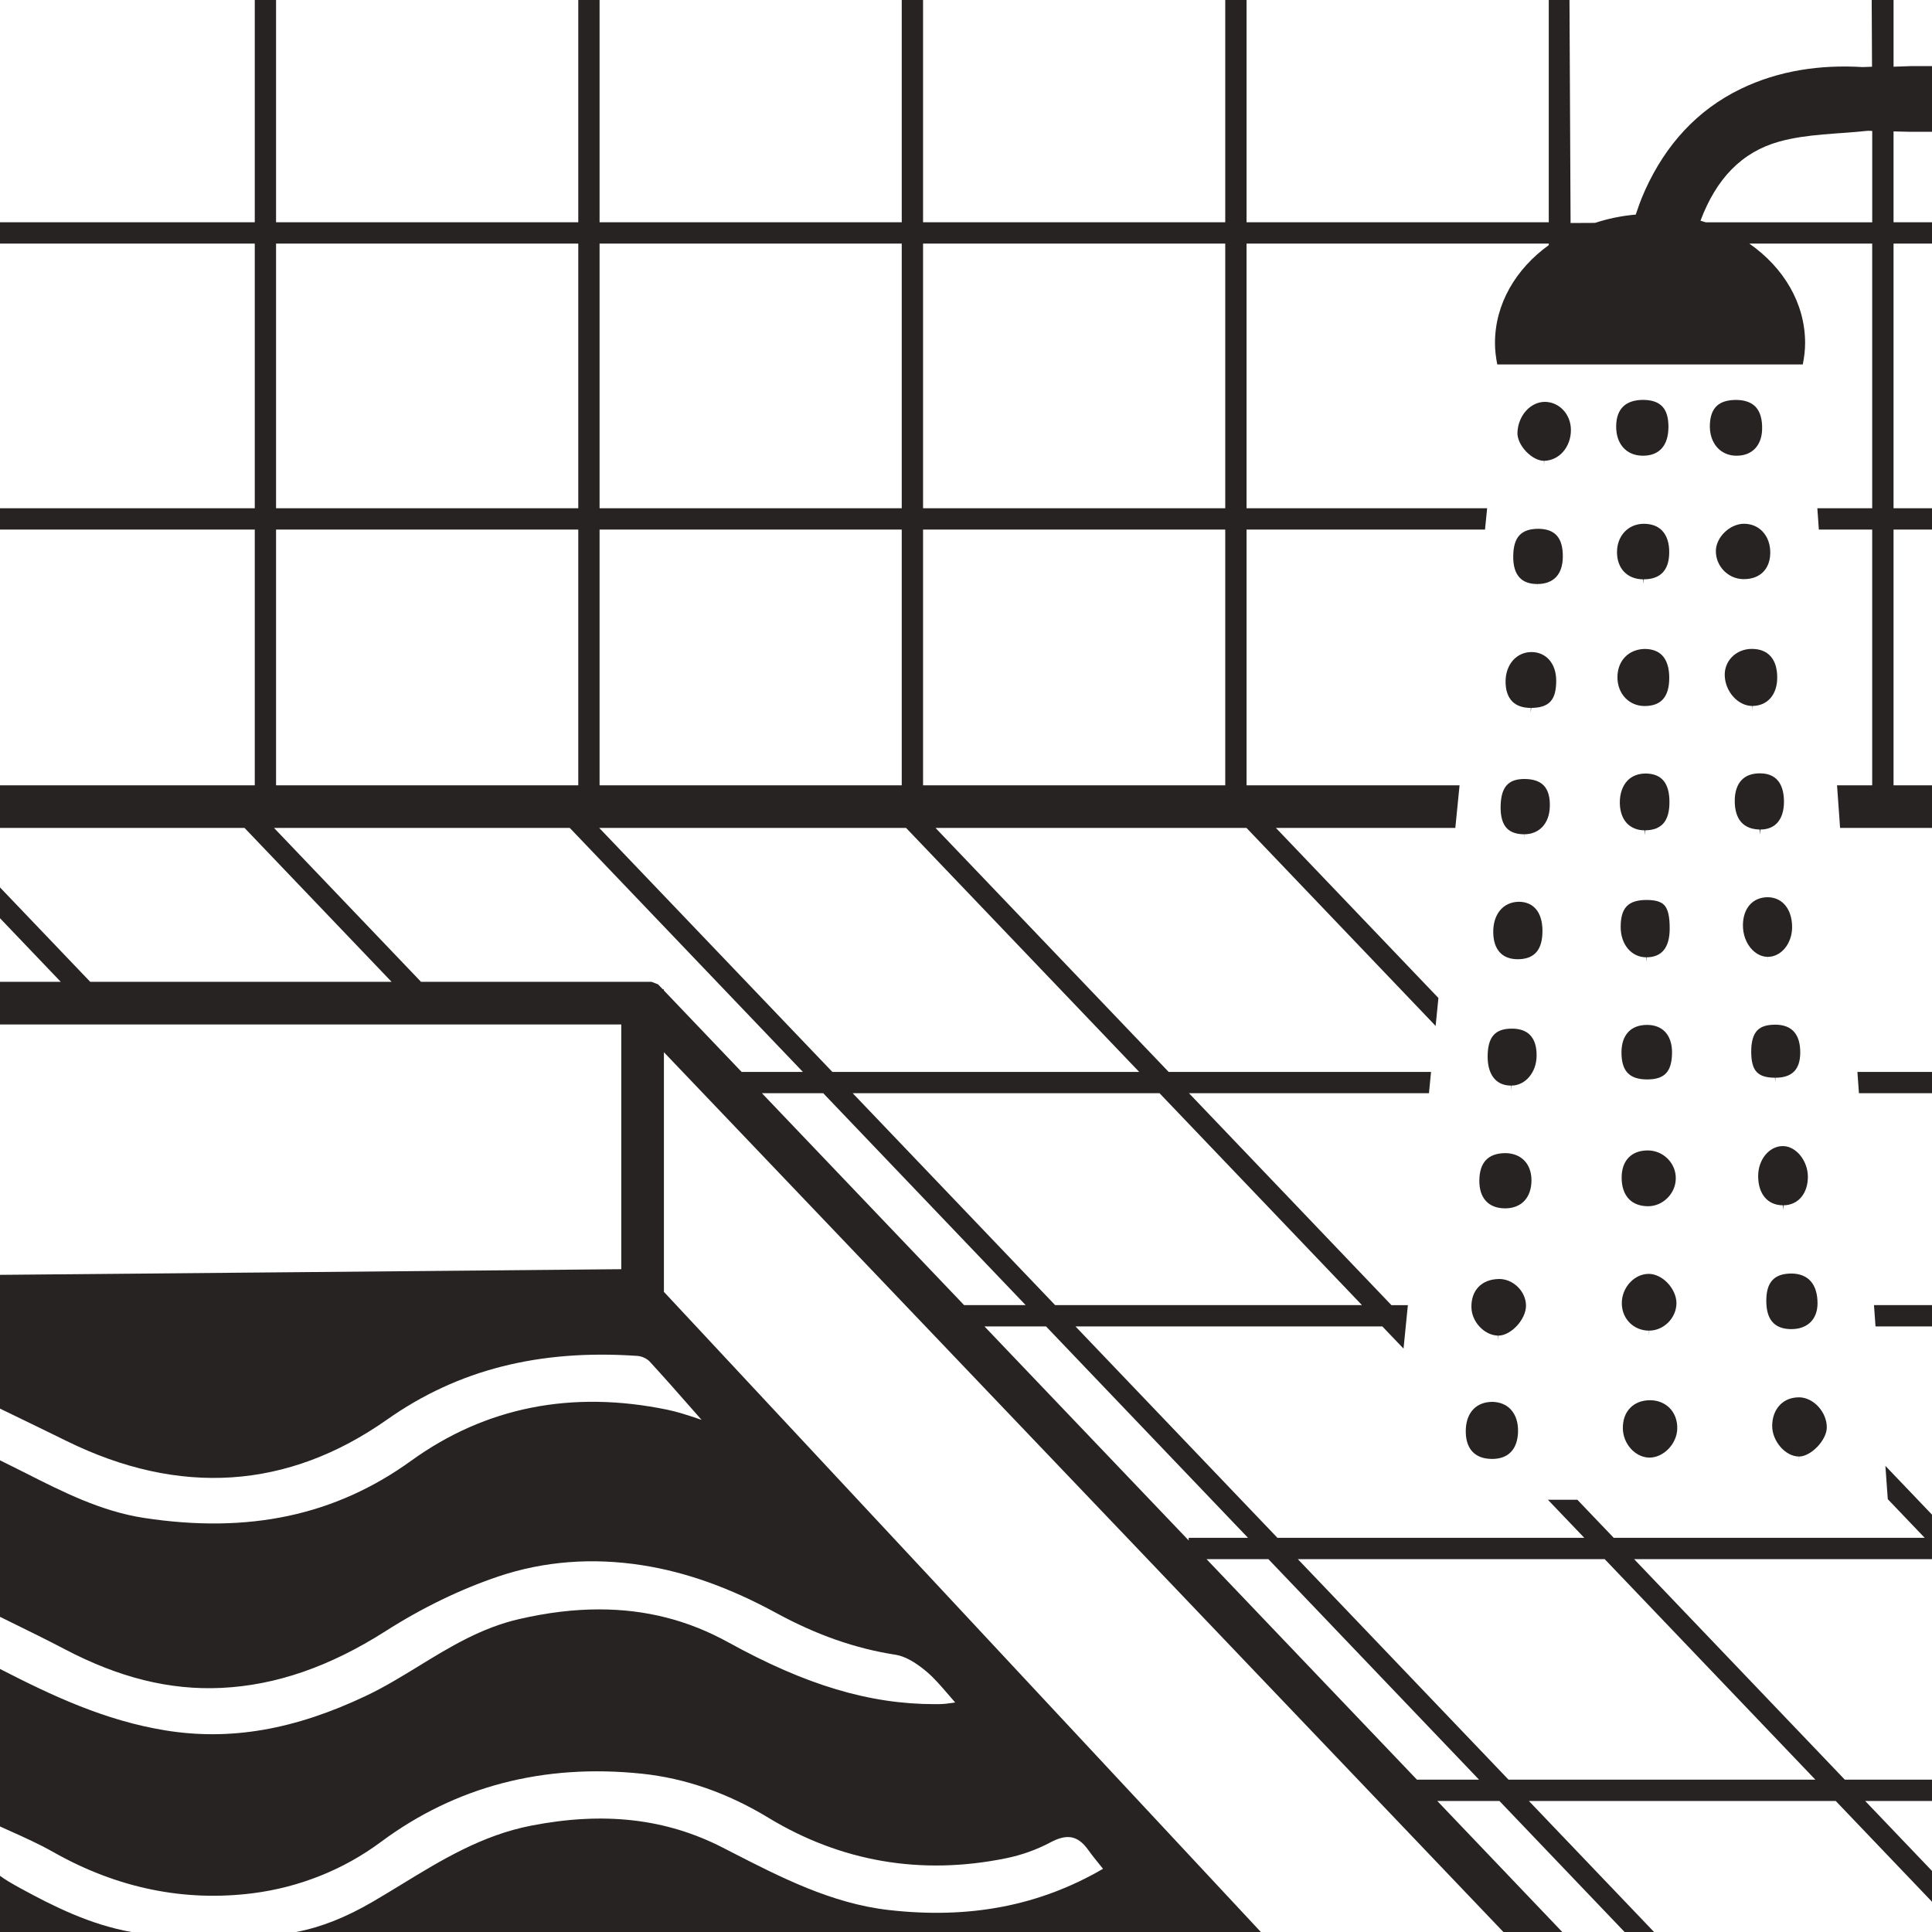 <?xml version="1.0" encoding="utf-8"?>
<!-- Generator: Adobe Illustrator 15.0.2, SVG Export Plug-In . SVG Version: 6.00 Build 0)  -->
<!DOCTYPE svg PUBLIC "-//W3C//DTD SVG 1.1//EN" "http://www.w3.org/Graphics/SVG/1.1/DTD/svg11.dtd">
<svg version="1.1" id="Ebene_1" xmlns="http://www.w3.org/2000/svg" xmlns:xlink="http://www.w3.org/1999/xlink" x="0px" y="0px"
	 width="141.732px" height="141.732px" viewBox="0 0 141.732 141.732" style="enable-background:new 0 0 141.732 141.732;"
	 xml:space="preserve">
<style type="text/css">
<![CDATA[
	.st0{fill:#282323;}
]]>
</style>
<path class="st0" d="M131.987,106.851c0.866-0.006,2.001-1.187,2.026-2.104c0.025-1.125-0.948-2.212-2.007-2.239
	c0,0-0.003,0-0.006,0c-0.585,0-1.052,0.185-1.402,0.536c-0.383,0.382-0.59,0.937-0.59,1.564c0.004,1.132,0.976,2.243,1.967,2.243
	v0.354L131.987,106.851"/>
<path class="st0" d="M113.284,33.805c1.101-0.022,1.961-1.015,1.959-2.262c-0.002-1.142-0.838-2.048-1.904-2.063
	c-1.07,0-1.967,1.01-2.019,2.249c-0.019,0.432,0.226,0.969,0.642,1.4c0.406,0.423,0.893,0.676,1.306,0.676v0.351L113.284,33.805"/>
<path class="st0" d="M110.827,103.393c-0.327-0.348-0.79-0.539-1.337-0.552c-0.002,0-0.002,0-0.002,0
	c-1.175,0-1.9,0.765-1.955,1.995c-0.034,0.709,0.133,1.281,0.483,1.656c0.318,0.343,0.786,0.522,1.385,0.534l0.065,0.002
	c1.175,0,1.849-0.695,1.897-1.955C111.388,104.375,111.2,103.793,110.827,103.393"/>
<path class="st0" d="M122.501,103.309c-0.362-0.375-0.873-0.584-1.444-0.588c-0.605,0-1.102,0.193-1.458,0.555
	c-0.37,0.374-0.557,0.901-0.546,1.524c0.018,1.109,0.883,2.083,1.886,2.128l0.067,0.002c1.03,0,1.999-0.998,2.037-2.096
	C123.064,104.236,122.871,103.694,122.501,103.309"/>
<path class="st0" d="M120.993,97.615c1.064-0.008,1.976-0.922,1.992-1.996c0.004-0.521-0.247-1.091-0.679-1.529
	c-0.4-0.407-0.898-0.639-1.357-0.639c-0.506,0.005-0.976,0.22-1.348,0.607c-0.413,0.429-0.641,1.012-0.624,1.604
	c0.03,1.113,0.888,1.953,1.998,1.953v0.355L120.993,97.615"/>
<path class="st0" d="M120.651,51.794c1.206-0.001,1.797-0.668,1.805-2.038c0.008-0.749-0.178-1.334-0.534-1.692
	c-0.302-0.303-0.731-0.457-1.273-0.457c-1.185,0.026-1.979,0.867-1.993,2.045c-0.009,0.618,0.205,1.177,0.599,1.573
	C119.615,51.593,120.11,51.794,120.651,51.794l-0.001,0.355L120.651,51.794"/>
<path class="st0" d="M109.92,97.981c0.928,0,2.028-1.189,2.028-2.196c0-0.494-0.216-0.993-0.593-1.368
	c-0.38-0.377-0.877-0.591-1.377-0.591c-0.645,0.011-1.156,0.211-1.512,0.581c-0.356,0.368-0.536,0.889-0.522,1.503
	c0.021,1.063,0.95,2.049,1.951,2.071l0.024,0.351V97.981"/>
<path class="st0" d="M120.445,33.429l0.083,0.002c1.201,0,1.863-0.747,1.869-2.1c0.006-1.359-0.564-1.976-1.839-1.996
	c0,0,0,0-0.002,0c-1.294,0-1.963,0.652-1.993,1.883C118.532,32.528,119.273,33.395,120.445,33.429"/>
<path class="st0" d="M128.57,51.789c1.113-0.015,1.82-0.849,1.808-2.122c-0.015-1.329-0.677-2.061-1.86-2.064
	c-0.574,0-1.098,0.214-1.472,0.604c-0.354,0.366-0.539,0.853-0.518,1.367c0.042,1.181,0.985,2.216,2.021,2.216v0.351L128.57,51.789"
	/>
<path class="st0" d="M120.908,88.49c1.076-0.002,2.005-0.919,2.027-2.006c0.016-0.551-0.193-1.07-0.581-1.467
	c-0.394-0.401-0.918-0.621-1.479-0.621c-1.19,0-1.906,0.741-1.91,1.98c-0.004,0.687,0.189,1.241,0.552,1.605
	c0.328,0.332,0.811,0.508,1.39,0.508v0.354L120.908,88.49"/>
<path class="st0" d="M125.974,32.825c0.333,0.369,0.782,0.577,1.303,0.604l0.131,0.002c1.116,0,1.827-0.737,1.861-1.924
	c0.021-0.746-0.141-1.305-0.481-1.665c-0.311-0.323-0.781-0.494-1.405-0.504c-1.282,0-1.88,0.562-1.945,1.767
	C125.401,31.787,125.591,32.398,125.974,32.825"/>
<path class="st0" d="M131.334,97.504h0.082c1.179,0,1.917-0.722,1.918-1.886c0.003-1.397-0.67-2.176-1.9-2.192
	c-1.276,0-1.851,0.628-1.858,1.972C129.569,96.782,130.145,97.472,131.334,97.504"/>
<path class="st0" d="M120.78,70.227c1.125,0,1.699-0.701,1.709-2.08c0.006-0.912-0.126-1.473-0.415-1.766
	c-0.246-0.245-0.659-0.36-1.298-0.36c-1.344,0.011-1.875,0.58-1.883,1.963c-0.007,1.288,0.774,2.231,1.856,2.243l0.032,0.353V70.227
	"/>
<path class="st0" d="M120.566,42.5c1.234,0,1.871-0.654,1.888-1.943c0.014-0.708-0.171-1.274-0.532-1.641
	c-0.321-0.328-0.774-0.491-1.347-0.491c-1.144,0.016-1.948,0.889-1.951,2.076c-0.002,1.2,0.747,1.984,1.904,1.999l0.039,0.351V42.5"
	/>
<path class="st0" d="M110.414,84.594c-1.248,0.013-1.874,0.684-1.889,1.998c-0.015,1.275,0.648,2.022,1.818,2.052l0.071,0.001
	c0.568,0,1.046-0.179,1.383-0.518c0.364-0.369,0.555-0.905,0.552-1.558C112.342,85.367,111.583,84.594,110.414,84.594"/>
<path class="st0" d="M130.85,88.422c1.075-0.022,1.787-0.876,1.776-2.123c-0.015-1.136-0.838-2.173-1.766-2.219l-0.076-0.002
	c-0.994,0-1.805,0.987-1.805,2.195c0,1.325,0.698,2.148,1.823,2.148v0.352L130.85,88.422"/>
<path class="st0" d="M129.691,70.194c0.974,0,1.771-0.97,1.779-2.161c0.004-0.722-0.211-1.337-0.604-1.731
	c-0.312-0.315-0.73-0.482-1.21-0.482c-1.084,0.016-1.774,0.809-1.794,2.021c-0.011,0.713,0.242,1.384,0.687,1.84
	c0.331,0.333,0.722,0.512,1.137,0.514l0.006,0.354V70.194"/>
<path class="st0" d="M113.155,68.233c-0.019-1.321-0.657-2.079-1.747-2.079c-1.159,0.025-1.886,0.934-1.863,2.261
	c0.023,1.261,0.661,1.954,1.796,1.954l0.102-0.001C112.615,70.326,113.172,69.627,113.155,68.233"/>
<path class="st0" d="M127.839,42.484l0.1,0.001c1.156,0,1.893-0.716,1.927-1.871c0.02-0.65-0.186-1.23-0.575-1.634
	c-0.348-0.362-0.815-0.553-1.347-0.557c-1.039,0-2.061,0.987-2.068,1.996C125.867,41.519,126.749,42.444,127.839,42.484"/>
<path class="st0" d="M129.139,60.854c0.5,0,0.903-0.15,1.198-0.444c0.353-0.353,0.536-0.909,0.536-1.606
	c-0.003-0.944-0.31-2.071-1.76-2.072c-0.572,0-1.02,0.158-1.33,0.473c-0.342,0.342-0.523,0.882-0.521,1.563
	c0.002,0.933,0.32,2.052,1.82,2.086l0.056,0.351h0.001V60.854"/>
<path class="st0" d="M120.695,60.913c1.212-0.023,1.776-0.68,1.776-2.068c0-1.394-0.564-2.081-1.731-2.1c0,0,0,0-0.002,0
	c-0.557,0-1.003,0.175-1.331,0.505c-0.378,0.385-0.583,0.972-0.577,1.654c0.015,1.239,0.712,2.009,1.821,2.009v0.351
	c0,0,0,0,0.001,0L120.695,60.913"/>
<path class="st0" d="M112.332,51.933c1.32-0.015,1.836-0.578,1.832-2.006c-0.004-1.251-0.737-2.092-1.823-2.092
	c-1.083,0.005-1.875,0.898-1.891,2.125c-0.01,0.644,0.158,1.16,0.485,1.493c0.315,0.318,0.773,0.48,1.361,0.48v0.353L112.332,51.933
	"/>
<path class="st0" d="M120.772,79.187h0.064c1.279,0,1.806-0.562,1.825-1.94c0.01-0.666-0.174-1.21-0.529-1.572
	c-0.314-0.32-0.766-0.488-1.302-0.488c-1.181,0-1.866,0.722-1.878,1.984C118.942,78.545,119.503,79.166,120.772,79.187"/>
<path class="st0" d="M111.816,61.203c1.103,0,1.84-0.79,1.879-2.011c0.026-0.704-0.125-1.229-0.439-1.562
	c-0.291-0.307-0.742-0.468-1.343-0.482l-0.084-0.001c-1.187,0-1.709,0.59-1.743,1.972c-0.02,0.761,0.136,1.316,0.463,1.651
	c0.277,0.285,0.699,0.43,1.256,0.433l0.01,0.354V61.203"/>
<path class="st0" d="M110.885,79.64c1.014-0.009,1.825-0.962,1.841-2.166c0.012-0.688-0.152-1.211-0.487-1.55
	c-0.303-0.308-0.748-0.464-1.325-0.464c-1.246,0-1.776,0.616-1.781,2.059c0,0.733,0.193,1.316,0.558,1.681
	c0.291,0.293,0.686,0.439,1.168,0.439v0.354L110.885,79.64"/>
<path class="st0" d="M112.774,42.844c1.198,0,1.865-0.708,1.875-1.994c0.013-1.384-0.554-2.038-1.775-2.058h-0.003
	c-1.278,0-1.829,0.602-1.859,1.954c-0.018,0.745,0.145,1.3,0.487,1.649c0.289,0.297,0.717,0.448,1.269,0.449l0.006,0.354V42.844"/>
<path class="st0" d="M130.237,79.063c1.222,0,1.819-0.595,1.829-1.82c0.012-1.363-0.601-2.06-1.815-2.073h-0.003
	c-0.629,0-1.049,0.134-1.319,0.407c-0.313,0.315-0.465,0.842-0.459,1.606c0.012,1.378,0.466,1.872,1.742,1.879l0.025,0.354V79.063"
	/>
<g>
	<path class="st0" d="M1.51,138.53c-0.647-0.354-1.141-0.641-1.51-0.921v4.122h9.636C6.619,141.194,3.899,139.839,1.51,138.53z"/>
	<polygon class="st0" points="136.372,80.199 141.732,80.199 141.732,78.637 136.26,78.637 	"/>
	<path class="st0" d="M3.907,135.866c4.663,2.644,9.61,3.664,14.654,3.021c3.414-0.438,6.657-1.736,9.374-3.756
		c5.487-4.08,11.938-5.767,19.167-5.011c3.162,0.332,6.276,1.414,9.255,3.223c5.344,3.242,11.226,4.247,17.444,2.979
		c1.132-0.229,2.252-0.63,3.238-1.155c1.243-0.664,2.031-0.521,2.801,0.552c0.279,0.391,0.581,0.762,0.898,1.155
		c0.06,0.072,0.12,0.148,0.179,0.222c-4.67,2.715-9.801,3.702-15.745,3.02c-4.17-0.481-7.907-2.398-11.523-4.252l-0.649-0.334
		c-4.152-2.121-8.685-2.643-14.043-1.599c-3.594,0.701-6.591,2.53-9.485,4.301c-0.713,0.436-1.427,0.87-2.15,1.292
		c-1.95,1.137-3.789,1.865-5.601,2.208h70.776L48.705,94.771V77.192l61.583,64.539h4.321l-9.171-9.612h4.559l9.183,9.612h2.162
		l-9.184-9.612h22.511l7.063,7.394v-2.262l-4.903-5.132h4.903v-1.563h-6.396l-15.458-16.178h21.853v-3.265l-3.418-3.576l0.175,2.442
		l2.709,2.837h-22.813l-2.667-2.793h-2.161l2.668,2.793h-22.51L78.897,97.306h22.511l1.556,1.629l0.318-3.19h-1.207L87.225,80.199
		h17.604l0.153-1.563H85.733L68.63,60.738h22.814l13.874,14.524l0.205-2.049l-11.92-12.475h13.16l0.311-3.127H91.447V38.849h17.494
		l0.156-1.563h-17.65V17.869h22.171v0.113c-2.414,1.741-3.946,4.308-3.946,7.179c0,0.539,0.066,1.063,0.169,1.576h22.411
		c0.104-0.513,0.171-1.037,0.171-1.576c0-2.931-1.592-5.55-4.094-7.292h9.016v19.417h-4.024l0.11,1.563h3.914v18.762h-2.579
		l0.223,3.127h6.743v-3.127h-2.821V38.848h2.821v-1.563h-2.821V17.869h2.821v-1.563h-2.821V9.64l1.186,0.029
		c0.591,0,1.105,0,1.636,0V4.851c-0.494,0-1.002,0-1.578,0l-1.243,0.043V0h-1.604l0.024,4.895l-0.682,0.026
		c-3.103-0.19-6.15,0.25-8.937,1.595c-3.223,1.554-5.518,4.122-7.01,7.394c-0.399,0.878-0.562,1.441-0.705,1.833
		c-1.045,0.087-2.045,0.301-2.987,0.608l-1.793,0.009L115.138,0h-1.52v16.306H91.447V0h-1.563v16.306H67.716V0h-1.564v16.306H43.985
		V0h-1.563v16.306h-22.17V0H18.69v16.306H0v1.563h18.69v19.417H0v1.563h18.69v18.764H0v3.125h17.94l10.786,11.288H6.618L0,65.1
		v2.261l4.458,4.666H0v3.127h45.577v17.954C38.226,93.177,6.898,93.466,0,93.523v9.813l0.776,0.376
		c1.433,0.694,2.767,1.34,4.095,1.994c8.301,4.089,16.254,3.557,23.534-1.571c5.178-3.648,11.148-5.166,18.366-4.664
		c0.312,0.023,0.692,0.197,0.882,0.405c1.097,1.19,2.139,2.379,3.348,3.755l0.465,0.529c-0.054-0.019-0.11-0.036-0.161-0.054
		c-0.842-0.283-1.569-0.525-2.322-0.683c-7.029-1.457-13.362-0.2-18.812,3.733c-5.554,4.012-11.907,5.377-19.612,4.198
		c-3.142-0.481-5.965-1.912-8.694-3.296c-0.62-0.314-1.242-0.625-1.866-0.931v11.482c0.241,0.119,0.484,0.239,0.717,0.354
		c1.404,0.688,2.733,1.34,4.029,2.021c3.98,2.089,7.694,3.016,11.472,2.842c4.017-0.188,7.96-1.551,12.059-4.159
		c2.703-1.724,5.493-3.076,8.295-4.021c3.304-1.114,6.888-1.394,10.551-0.819c3.201,0.5,6.417,1.648,9.836,3.509
		c2.945,1.604,5.809,2.605,8.746,3.058c0.646,0.1,1.402,0.51,2.248,1.217c0.571,0.48,1.073,1.068,1.657,1.746
		c0.147,0.174,0.303,0.353,0.465,0.538c-0.032,0.006-0.068,0.011-0.102,0.015c-0.389,0.054-0.701,0.098-0.994,0.103l-0.4,0.004
		c-4.791,0-9.459-1.396-15.135-4.527c-2.959-1.633-6.062-2.425-9.488-2.425c-1.868,0-3.791,0.232-5.88,0.713
		c-2.771,0.637-5.097,2.059-7.343,3.438c-1.243,0.76-2.524,1.545-3.853,2.177c-5.283,2.512-10.001,3.321-14.75,2.548
		c-4.41-0.716-8.269-2.522-12.13-4.508v11.555c0.192,0.088,0.386,0.176,0.576,0.261C1.746,134.772,2.848,135.268,3.907,135.866z
		 M130.506,10.392c2.084-0.583,4.339-0.557,6.515-0.797l0.325,0.008v6.704h-12.219c-0.125-0.041-0.252-0.08-0.379-0.116
		C125.904,13.115,127.765,11.16,130.506,10.392z M55.896,80.199h4.497l14.85,15.545h-4.516L55.896,80.199z M117.72,114.378
		l15.455,16.178h-22.509l-15.458-16.178H117.72z M108.503,130.556h-4.556l-15.437-16.178h4.538L108.503,130.556z M91.555,112.816
		h-4.352v0.192L72.22,97.306h4.517L91.555,112.816z M99.914,95.744H77.405l-14.85-15.545h22.509L99.914,95.744z M67.716,17.869
		h22.168v19.417H67.716V17.869z M67.716,38.849h22.168v18.764H67.716V38.849z M43.985,17.869h22.167v19.417H43.985V17.869z
		 M43.985,38.849h22.167v18.764H43.985V38.849z M66.471,60.738l17.101,17.898H61.063L43.96,60.738H66.471z M20.252,17.869h22.17
		v19.417h-22.17V17.869z M20.252,38.849h22.17v18.764h-22.17V38.849z M48.273,72.211l-0.478-0.185h-16.91L20.102,60.738H41.8
		l17.1,17.898h-4.495l-5.701-5.974v-0.084h-0.08L48.273,72.211z"/>
	<polygon class="st0" points="137.588,97.306 141.732,97.306 141.732,95.744 137.476,95.744 	"/>
</g>
</svg>

